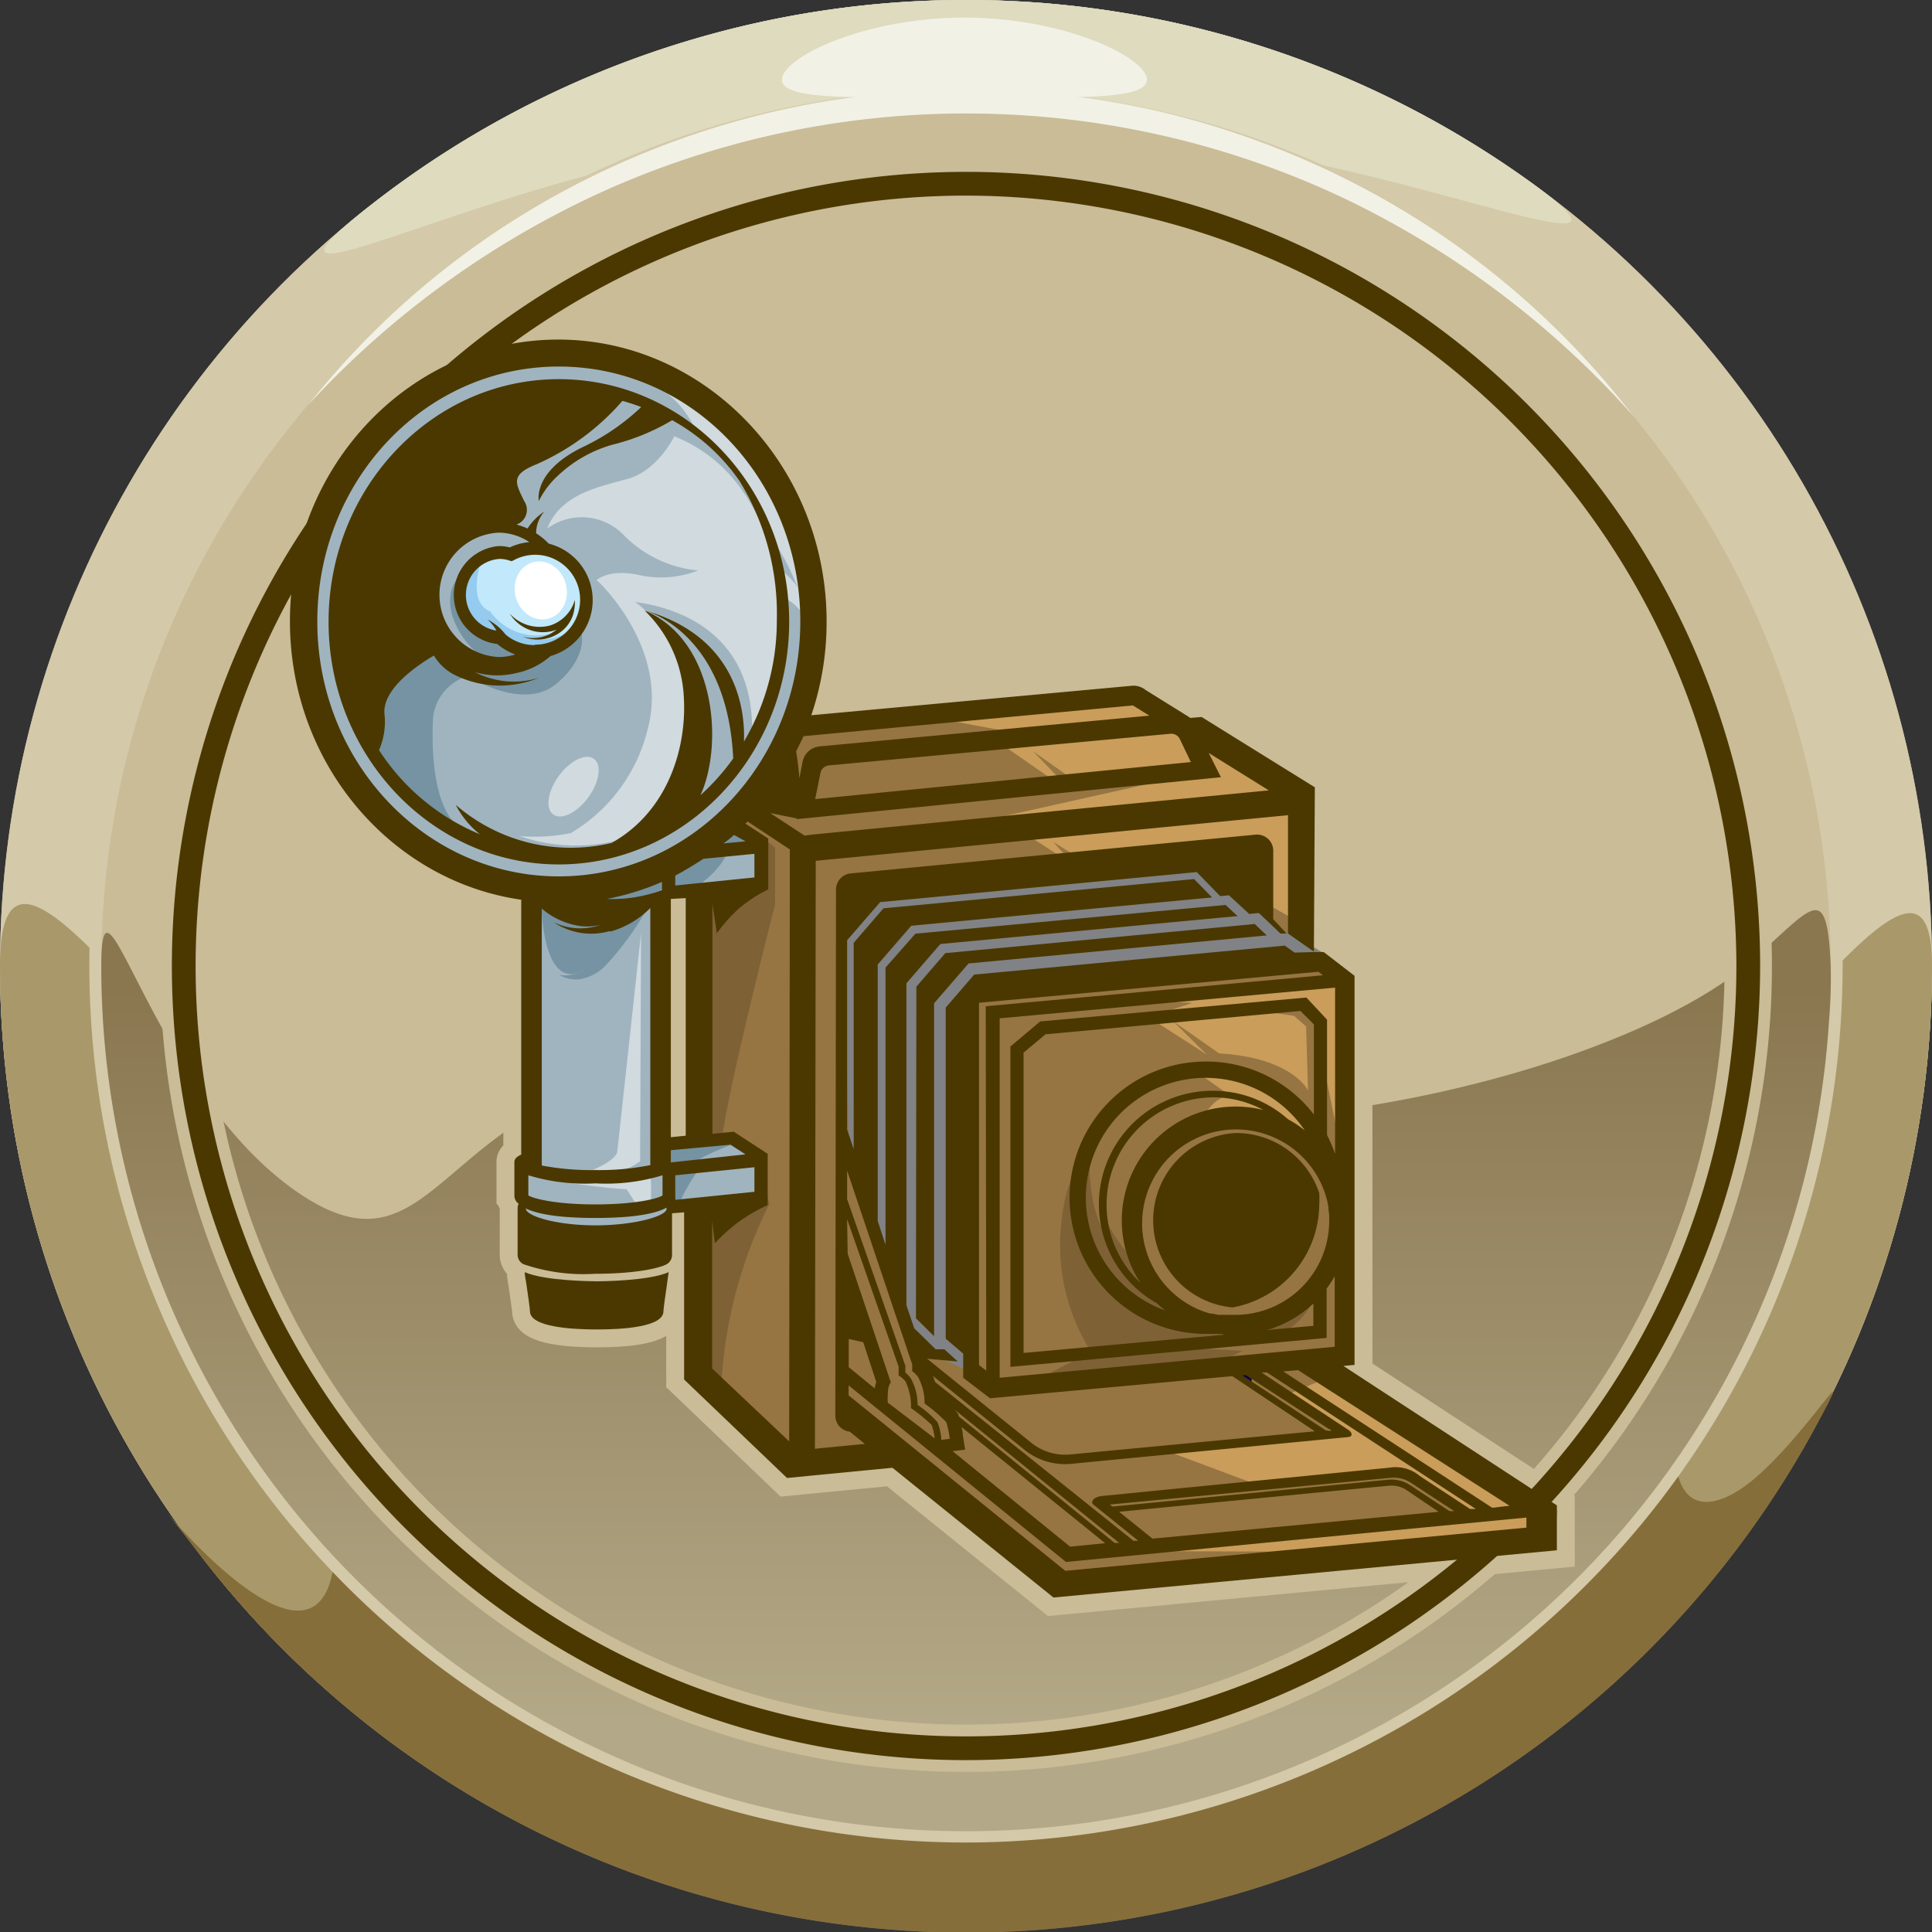 <svg id="Layer_1" data-name="Layer 1" xmlns="http://www.w3.org/2000/svg" xmlns:xlink="http://www.w3.org/1999/xlink" viewBox="0 0 144 144"><rect x="0" y="0" width="144" height="144" fill="#333333" stroke="none"/><defs><style>.cls-1{fill:#bdb6a6;}.cls-2{fill:#d3cfc1;}.cls-3{fill:#948975;}.cls-4{fill:#776c58;}.cls-5{fill:#a8a08d;}.cls-6{fill:url(#linear-gradient);}.cls-7{fill:#e7e6dd;}.cls-8{fill:#58595b;}.cls-9{fill:#d4c9a8;}.cls-10{fill:#dedbbe;}.cls-11{fill:#a9996a;}.cls-12{fill:#866e3a;}.cls-13,.cls-16{fill:#c9bc97;}.cls-14{fill:url(#linear-gradient-2);}.cls-15{fill:#f2f1e6;}.cls-16{stroke:#c9bc97;stroke-miterlimit:10;stroke-width:2.67px;}.cls-17{fill:#4b3800;}.cls-18{fill:#967542;}.cls-19{fill:#808285;}.cls-20{fill:#7f6136;}.cls-21{fill:#ca9d5b;}.cls-22{fill:#a0b4bf;}.cls-23{fill:#c1e8fb;}.cls-24{fill:#fff;}.cls-25{fill:#d0dadf;}.cls-26{fill:#7593a2;}.cls-27{fill:#94cbee;}.cls-28{fill:#0b004a;}</style><linearGradient id="linear-gradient" x1="72.01" y1="128.43" x2="72.01" y2="73.83" gradientUnits="userSpaceOnUse"><stop offset="0" stop-color="#a8a08d"/><stop offset="1" stop-color="#6d6248"/></linearGradient><linearGradient id="linear-gradient-2" x1="72.01" y1="128.43" x2="72.01" y2="73.83" gradientUnits="userSpaceOnUse"><stop offset="0" stop-color="#b3a887"/><stop offset="1" stop-color="#8a7750"/></linearGradient></defs><circle class="cls-1" cx="72" cy="72" r="72"/><path class="cls-2" d="M66.18,19.67c0-22.86-55.53,9.1-38.92-4.09a72,72,0,0,1,86.35-2.34c18.39,13-41.44-17.11-41.44,7.15C72.17,60.16,66.18,59.43,66.18,19.67Z"/><path class="cls-3" d="M0,72c0-22.93,32.22,47,72,47s72-67.71,72-47A72,72,0,0,1,0,72Z"/><path class="cls-4" d="M25,114.6C25,91.67,32.22,119,72,119s52.82-32,52.82-11.26c0,5.38,3.12,4.94,6.13,2.31,3.88-3.4,7.6-9.69,4.53-4a72,72,0,0,1-120.6,9.8C5.54,103.69,25,131.09,25,114.6Z"/><path class="cls-1" d="M72,137.33A65.34,65.34,0,1,1,137.34,72,65.4,65.4,0,0,1,72,137.33ZM72,8.43A63.57,63.57,0,1,0,135.57,72,63.65,63.65,0,0,0,72,8.43Z"/><circle class="cls-5" cx="72" cy="72" r="64.45"/><path class="cls-6" d="M7.55,72c0-9,3.65,8.9,14.2,16.56,13.81,10,9.68-16.6,47.35-7,23.51,6,52.36-1.93,61.52-10,4.53-4,5.55-6,5.83.42a38.2,38.2,0,0,1-.13,4.15A64.45,64.45,0,0,1,7.55,72Z"/><path class="cls-7" d="M23,30.15A61.71,61.71,0,0,1,45,12.73,63.07,63.07,0,0,1,58.42,8.15a64,64,0,0,1,28.27.22A63.74,63.74,0,0,1,100,13.19,61.83,61.83,0,0,1,121.73,31,68.13,68.13,0,0,0,99.45,14.44,65.93,65.93,0,0,0,45.55,14,68.17,68.17,0,0,0,23,30.15Z"/><path class="cls-7" d="M58.28,5.94c0-1.64,6.09-4.63,13.6-4.63s13.61,3,13.61,4.63S79.4,7.23,71.88,7.23,58.28,7.57,58.28,5.94Z"/><path class="cls-5" d="M72,15.46A56.54,56.54,0,1,1,15.46,72,56.6,56.6,0,0,1,72,15.46m0-1.77A58.31,58.31,0,1,0,130.31,72,58.31,58.31,0,0,0,72,13.69Z"/><path class="cls-5" d="M72,13.69A58.31,58.31,0,1,1,13.69,72,58.31,58.31,0,0,1,72,13.69m0-1.76A60.07,60.07,0,1,0,132.07,72,60.14,60.14,0,0,0,72,11.93Z"/><path class="cls-8" d="M72,131.19A59.19,59.19,0,1,1,131.19,72,59.25,59.25,0,0,1,72,131.19ZM72,14.58A57.42,57.42,0,1,0,129.42,72,57.49,57.49,0,0,0,72,14.58Z"/><circle class="cls-9" cx="72" cy="72" r="72"/><path class="cls-10" d="M66.18,19.67c0-22.86-55.53,9.1-38.92-4.09a72,72,0,0,1,86.35-2.34c18.39,13-41.44-17.11-41.44,7.15C72.17,60.16,66.18,59.43,66.18,19.67Z"/><path class="cls-11" d="M0,72c0-22.93,32.22,47,72,47s72-67.71,72-47A72,72,0,0,1,0,72Z"/><path class="cls-12" d="M25,114.6C25,91.67,32.22,119,72,119s52.82-32,52.82-11.26c0,5.38,3.12,4.94,6.13,2.31,3.88-3.4,7.6-9.69,4.53-4a72,72,0,0,1-120.6,9.8C5.54,103.69,25,131.09,25,114.6Z"/><path class="cls-9" d="M72,137.33A65.34,65.34,0,1,1,137.34,72,65.4,65.4,0,0,1,72,137.33ZM72,8.43A63.57,63.57,0,1,0,135.57,72,63.65,63.65,0,0,0,72,8.43Z"/><circle class="cls-13" cx="72" cy="72" r="64.45"/><path class="cls-14" d="M7.55,72c0-9,3.65,8.9,14.2,16.56,13.81,10,9.68-16.6,47.35-7,23.51,6,52.36-1.93,61.52-10,4.53-4,5.55-6,5.83.42a38.2,38.2,0,0,1-.13,4.15A64.45,64.45,0,0,1,7.55,72Z"/><path class="cls-15" d="M23,30.15A61.71,61.71,0,0,1,45,12.73,63.07,63.07,0,0,1,58.42,8.15a64,64,0,0,1,28.27.22A63.74,63.74,0,0,1,100,13.19,61.83,61.83,0,0,1,121.73,31,68.13,68.13,0,0,0,99.45,14.44,65.93,65.93,0,0,0,45.55,14,68.17,68.17,0,0,0,23,30.15Z"/><path class="cls-15" d="M58.28,5.94c0-1.64,6.09-4.63,13.6-4.63s13.61,3,13.61,4.63S79.4,7.23,71.88,7.23,58.28,7.57,58.28,5.94Z"/><path class="cls-13" d="M72,15.46A56.54,56.54,0,1,1,15.46,72,56.6,56.6,0,0,1,72,15.46m0-1.77A58.31,58.31,0,1,0,130.31,72,58.31,58.31,0,0,0,72,13.69Z"/><path class="cls-13" d="M72,13.69A58.31,58.31,0,1,1,13.69,72,58.31,58.31,0,0,1,72,13.69m0-1.76A60.07,60.07,0,1,0,132.07,72,60.14,60.14,0,0,0,72,11.93Z"/><path class="cls-16" d="M39.11,94.82c0,.28.09.62.14,1,.11.74.25,1.75.25,1.9,0,1.19,3.1,1.37,5,1.37s4.95-.18,4.95-1.36c0-.17.14-1.17.25-1.91.05-.41.1-.75.14-1-1.53.67-5.15.68-5.34.68S40.64,95.49,39.11,94.82Z"/><path class="cls-16" d="M100.13,101.81l.83-.08v-29l-2.3-1.77h-.22l-.51-.32,0-11.92-8.44-5.24-.85.07a2.2,2.2,0,0,0-.25-.17h0l-3.07-1.91a1.45,1.45,0,0,0-1-.32L60.47,53.31a21.63,21.63,0,0,0,1.14-7c0-11.55-9-21-20-21s-20,9.4-20,21c0,10.59,7.52,19.36,17.24,20.75l0,0v19c-.23.1-.51.27-.51.54v2.56a.78.78,0,0,0,.32.57.6.6,0,0,0-.08.29v3.54a.79.79,0,0,0,.34.61l.11.06a13.79,13.79,0,0,0,5.32.71c3.08,0,4.94-.44,5.4-.75h0a.8.8,0,0,0,.34-.62V90.43l.9-.07v12.46l7.67,7.34h0l7.86-.76,12,9.67,37.52-3.52V112.2ZM48.82,66.5h0Zm2.29.39V84.65L50,84.76V67l0,0Z"/><path class="cls-17" d="M72,131.19A59.19,59.19,0,1,1,131.19,72,59.25,59.25,0,0,1,72,131.19ZM72,14.58A57.42,57.42,0,1,0,129.42,72,57.49,57.49,0,0,0,72,14.58Z"/><polygon class="cls-18" points="51.77 102.01 59.89 109.45 66.64 108.48 79.3 118.67 115.16 115.29 115.16 112.81 98.3 101.6 97.33 59.75 90.59 54.66 88.25 53.56 85.22 51.49 60.72 53.97 53.15 61.96 51.77 102.01"/><polygon class="cls-19" points="63.28 85.8 67.92 99.53 70.56 101.43 72.14 102.17 72.25 75.56 73.41 73.66 99.28 71.44 96.75 69.86 95.48 69.33 91.25 63.95 63.38 66.27 62.85 68.28 63.28 85.8"/><polygon class="cls-18" points="98.7 71.53 72.43 74.1 72.14 102.17 73.71 103.31 100.49 101.09 100.7 72.96 98.7 71.53"/><path class="cls-20" d="M81.23,85.57s-.35,4,1.18,6.49l-.29-1.76s1.35,3.14,2.79,3.65c0,0,3.1,5.44,8.25,4.83s5-3,5-3-.06,3.17-4.67,4.42l-3.87.32,3,.16-2,1-13.94,1.47,4.64-2.4a14.75,14.75,0,0,1-2.24-9.3C79.4,87.23,81.23,85.57,81.23,85.57Z"/><path class="cls-21" d="M96.33,82.42a9,9,0,0,0-7.13-2.51l2.51,1.76s-1.11-.11-2.15,1.76c0,0,7.13-.58,9.07,3.11A9.4,9.4,0,0,0,96.33,82.42Z"/><path class="cls-21" d="M83.93,74.47l16.24-1.36L100,86l-1.32-6.48-.29-3.41-1.29-1.4-4.26.47,3.62.54.89.79.14,4.76s-1.14-2.43-6.63-2.76l-3.44-2.41,2.53,2.51-4.32-2.79,3.23-1.07Z"/><path class="cls-22" d="M54.25,61.13S46.82,65.81,42,65.81s-3.86.28-3.86.28l1.52.82L40.21,87l-1.1.28v1.78l.13,2.21,9.64.27,1.38-1.92,6.88-.28-.4-2.48-2-1.82L49,85.22,48.74,66.5l7.93-.29L56.35,63Z"/><ellipse class="cls-22" cx="41.32" cy="46.27" rx="19.44" ry="19.97"/><path class="cls-21" d="M89.59,56.69l.64.7L72.64,61.32l2.71.39.7.2,4,2.56L78.5,62.76l2.29,1.4,12.67-.74a3.8,3.8,0,0,1,1,2.15V67.4l2.31,1.29.11-9.25-7.31-4.52Z"/><path class="cls-21" d="M74.26,55.2l4.81,3.34h.38L77,56l3.4,2.39,9.36-1.07-2.37-4-2.9-1.78S68.34,53.2,68.13,53.2s9.19,1.72,9.19,1.72Z"/><path class="cls-21" d="M98.3,101.6l17.81,11-.32,1.81-11.69,1.27-22.67-.08L109.71,113l-4.82-3.08a32,32,0,0,0-4,0c-1.26.16-7.27.71-7.27.71l-7-2.61,12.17-1.18s.71-.48.15-.87-3.31-1.9-3.31-1.9l3.24-1.34Z"/><path class="cls-23" d="M34.33,44.53a3.67,3.67,0,0,1,2-3.13c.93-.39,1.84.15,2,.07A3.86,3.86,0,0,1,40.16,41a3.82,3.82,0,1,1-2.67,6.55c-.1-.1-1.53-.33-1.66-.39A2.79,2.79,0,0,1,34.33,44.53Z"/><ellipse class="cls-24" cx="40.31" cy="44" rx="1.93" ry="2.18" transform="translate(-10.39 12.53) rotate(-15.67)"/><path class="cls-25" d="M46.27,44.79s9.83,0,9.79,9.62a16,16,0,0,0,2-10.62c-1-6.21-4-9.76-7.8-11.27,0,0-1.23,2.55-3.47,3.17s-5,1.15-6,3.7a4.36,4.36,0,0,1,5.6.39,8.94,8.94,0,0,0,5.64,2.74,7.58,7.58,0,0,1-4.52.31c-2.23-.43-3.05.42-3.05.42A13,13,0,0,1,46.27,44.79Z"/><path class="cls-25" d="M46.79,27.66s12,2.23,13.55,19a19.41,19.41,0,0,0-3.28-7.23s-2.23-5.76-5.21-7.28C51.85,32.16,51,29.23,46.79,27.66Z"/><path class="cls-25" d="M58,42.35a5.54,5.54,0,0,1,2.41,3.85v.95s-.51-2.25-2.21-2.61Z"/><path class="cls-25" d="M47.47,62.18A13.43,13.43,0,0,0,51.2,55c.55-3.72-.25-9-6.72-11.77,0,0,5.45,5,3.79,11.14a12.42,12.42,0,0,1-5.72,7.72,13.16,13.16,0,0,1-3.84.22A12.79,12.79,0,0,0,47.47,62.18Z"/><path class="cls-25" d="M42.49,88.18s2.85.4,4.22.46L47.57,90l.91-.17a12.23,12.23,0,0,0,0-2.24l-7,.17Z"/><path class="cls-25" d="M47.78,69.56l-.07,17c-.31.17-1,1-5,1.18,0,0,2.94-.87,3.29-1.84Z"/><path class="cls-20" d="M56.77,62.37l1,.81v4.25s-3.32,12.86-4,17.63L52,84.94l.06-18.5,4.77-.87Z"/><path class="cls-20" d="M57.06,88.73l.29,1a34.12,34.12,0,0,0-3.61,14l-1.92-.87.12-12.81Z"/><path class="cls-26" d="M47.56,67.42s-.25,2.39-3.76,4.73S40.34,67,40.34,67A20.5,20.5,0,0,0,47.56,67.42Z"/><path class="cls-26" d="M48.47,67.29a22.21,22.21,0,0,1-3.21,4.54A3.46,3.46,0,0,1,43.11,73a2.68,2.68,0,0,1-1.43-.33,2.74,2.74,0,0,0,2-.48c1.4-1,1.42-3.92,1.42-3.92Z"/><path class="cls-26" d="M44.32,67.45S48.6,67,49.76,66l.75.4h1s2.38-1.53,2.71-3L55.94,63l-1.36-1.45-10.9,5.28Z"/><path class="cls-26" d="M54.34,84.83l.07.53a17.4,17.4,0,0,0-3.51,1.77l-1.31.11-.18-2.09Z"/><path class="cls-26" d="M50.58,87.24l1.52-.11s-1.55,2.16-1.55,3.08l-.6.11-.18-3.22Z"/><path class="cls-26" d="M43.28,46.93s.75,1.85-1.77,4-6.63-.54-6.63-.54a3.62,3.62,0,0,0-2.6,3.07c-.13,2.39,0,6.35,1.71,8a6.7,6.7,0,0,0,3.49,1.85S29,61.48,26.61,53.9s1.78-7,1.78-7L32.63,48a6.28,6.28,0,0,0,7.53.66A4.56,4.56,0,0,0,43.28,46.93Z"/><path class="cls-26" d="M34.42,42.83s-1.29.81-.73,3a6.21,6.21,0,0,0,2.59,3.37l3.14-.09L37.2,47.35s-2.53-.22-2.75-1.12A16.71,16.71,0,0,1,34.42,42.83Z"/><ellipse class="cls-25" cx="42.75" cy="58.63" rx="2.57" ry="1.36" transform="translate(-29.81 58.54) rotate(-53.83)"/><path class="cls-27" d="M36.53,45.57A4.23,4.23,0,0,0,41,47.24a2.23,2.23,0,0,1-1.15.38,3.76,3.76,0,0,0,3.41-1.29s-.68,2.12-3.68,2-2.91-1-2.91-1a2.26,2.26,0,0,1-2.23-2.71c.17-2.73,1.58-3.23,1.58-3.23S34.62,44.77,36.53,45.57Z"/><polygon class="cls-28" points="93.29 102.35 93.29 103.27 91.95 102.34 93.29 102.35"/><path class="cls-17" d="M58.82,46.34c0-10-7.7-18.08-17.17-18.08S24.49,36.37,24.49,46.34s7.7,18.09,17.16,18.09S58.82,56.31,58.82,46.34Zm-19,1.74a3.33,3.33,0,0,1-2.13-.78l-.05-.06a3.89,3.89,0,0,0-1.3-1.06A3,3,0,0,1,37,47a2.69,2.69,0,0,1,.21-5.34,2.27,2.27,0,0,1,.73.11l.2.06.18-.09a3.35,3.35,0,1,1,1.58,6.31Zm-.41-7.67A4.21,4.21,0,0,0,38,40.8a3.31,3.31,0,0,0-.83-.1A3.67,3.67,0,0,0,37.06,48a4.52,4.52,0,0,0,1.34.78,4,4,0,0,1-1.22.19,4.64,4.64,0,0,1,0-9.27A4.21,4.21,0,0,1,39.46,40.41ZM28.25,55.91a5.27,5.27,0,0,0,.4-2.75c-.1-1.82,2.35-3.51,3.69-4.3a3.78,3.78,0,0,0,1.71,1.52,7.55,7.55,0,0,0,6.11.14,6.29,6.29,0,0,1-4.75-.42,5.83,5.83,0,0,0,3,.08,5.56,5.56,0,0,0,2.62-1.28,4.34,4.34,0,0,0-.13-8.38,5,5,0,0,0-.94-.77,2.46,2.46,0,0,1,.61-1.62,4.22,4.22,0,0,0-1.25,1.26,5.29,5.29,0,0,0-.82-.29,1.17,1.17,0,0,0,.56-1.77C38.43,36,38,35.4,40,34.6a18.21,18.21,0,0,0,6.39-4.72,14.31,14.31,0,0,1,1.4.46,16.63,16.63,0,0,1-4.39,3c-3.71,1.82-3.24,4-3.24,4a6.53,6.53,0,0,1,1.47-1.93,9.81,9.81,0,0,1,4-2.26,16.32,16.32,0,0,0,4.47-1.83,14.83,14.83,0,0,1,5,4.5,18.94,18.94,0,0,1,2.8,10.45,17.71,17.71,0,0,1-2.45,9c.09-2.23-.44-7.74-7.28-9.74,1.18.4,6.08,2.57,6.48,11a17.25,17.25,0,0,1-2.44,2.74c1.73-3.8,1.13-11.47-4.08-13.73h0l0,0-.05,0h0l-.18-.05.19.06a9.61,9.61,0,0,1,2.88,6.44c.22,3.73-1.17,8.48-5.39,10.84a13.09,13.09,0,0,1-11.61-2.84,6.62,6.62,0,0,0,1.8,2.19A16.45,16.45,0,0,1,28.25,55.91Z"/><path class="cls-17" d="M92.07,84.45a6.52,6.52,0,0,0-.2,13,7.87,7.87,0,0,0,6.46-7.72,7,7,0,0,0,0-.8A6.53,6.53,0,0,0,92.07,84.45Z"/><path class="cls-17" d="M39.11,94.82c0,.28.09.62.14,1,.11.74.25,1.75.25,1.91,0,1.18,3.1,1.36,5,1.36s4.95-.18,4.95-1.36c0-.17.14-1.17.25-1.91.05-.41.1-.75.14-1-1.53.67-5.15.68-5.34.68S40.64,95.49,39.11,94.82Z"/><path class="cls-17" d="M42.85,44.71A2.82,2.82,0,0,1,41,46.62a3,3,0,0,1-3-.88,2.88,2.88,0,0,0,3.49,1.19,3.67,3.67,0,0,1-.53.34,2.85,2.85,0,0,1-2,.18,2.89,2.89,0,0,0,2.66-.23,2.59,2.59,0,0,0,1.11-1.45A3.52,3.52,0,0,0,42.85,44.71Z"/><polygon class="cls-17" points="70.46 71.04 68.3 73.54 68.27 98.26 69.62 99.59 69.62 74.78 72.19 71.81 94.42 69.72 93.52 68.87 70.46 71.04"/><path class="cls-17" d="M100.13,101.81l.83-.08v-29l-2.3-1.77-.74,0h0L96.49,71l-.73-.52L72.61,72.64,70.49,75.1l0,24.68,1.3,1.11v1.8l2,1.53,18.06-1.65L98,106.68l-18.28,1.73a4,4,0,0,1-2.86-.88l-7.76-6.26,2.29.21-1-.91-.65,0L68.14,99l-.58-1.71v-24l2.53-2.93,22.15-2.08-.89-.83L68.23,69.59,66,72.12V92.78L65.42,91V71.89L67.92,69l22.42-2.11L89,65.52,65.85,67.7l-2.22,2.57V85.65l-.49-1.46V70.08l2.47-2.85h.1L89.2,65l1.74,1.79,0,0,.66-.06,1.51,1.39.72-.07,1.61,1.53.46,0-1-1.07V63.41a1.2,1.2,0,0,0-.39-.89,1.22,1.22,0,0,0-.93-.31L63.4,65.1a1.21,1.21,0,0,0-1.09,1.2l-.05,39.22a1.21,1.21,0,0,0,.4.89,1.24,1.24,0,0,0,.68.3l1.12.91-3.72.36.06-43.82L96,60.76l0,8.82h0l1.93,1.35L98,58.68l-8.44-5.24-.85.07a2.2,2.2,0,0,0-.25-.17h0l-3.07-1.91a1.45,1.45,0,0,0-1-.32L60.47,53.31a21.63,21.63,0,0,0,1.14-7c0-11.55-9-21-20-21s-20,9.4-20,21c0,10.59,7.52,19.36,17.24,20.75l0,0v19c-.23.1-.51.27-.51.54v2.56a.74.74,0,0,0,.32.56.67.67,0,0,0-.08.3v3.54a.79.79,0,0,0,.34.61l.11.06a13.79,13.79,0,0,0,5.32.71c3.08,0,4.94-.44,5.4-.75h0a.8.8,0,0,0,.34-.62V90.43l.9-.07v12.46l7.67,7.34h0l7.86-.76,12,9.67,37.52-3.52V112.2ZM87.94,55.09l.82,1.71-28,2.76.39-1.94a.71.71,0,0,1,.63-.57l25.46-2.36A.71.71,0,0,1,87.94,55.09Zm-3.5-2.51,1.23.76L61.11,55.63a1.43,1.43,0,0,0-1.29,1.15L59.58,58c-.06-.82-.16-1.51-.24-2,.19-.38.38-.75.55-1.13ZM50.33,66v-.74c.66-.34,1.47-.84,2.1-1.25l3.8-.37V65.4Zm.78.94V84.65L50,84.76V67l0,0Zm2.81-4.08a6.37,6.37,0,0,0,.79-.63l.86.48ZM44.38,91.33c-2.9,0-5.19-.69-5.19-1.26a0,0,0,0,0,0,0c.75.37,2.25.71,5.18.71,3.1,0,4.59-.37,5.31-.77a.31.31,0,0,1,0,.08C49.71,90.64,47.29,91.33,44.38,91.33ZM45.23,67a19.21,19.21,0,0,0,4.11-1.27v.61A10.52,10.52,0,0,1,45.23,67Zm.24,2.44a6.79,6.79,0,0,0,3-1.76V86.84a19.16,19.16,0,0,1-4.09.37,19.75,19.75,0,0,1-4-.34V67.72A5.6,5.6,0,0,0,43.11,69a4.14,4.14,0,0,0,1.7-.08,4.58,4.58,0,0,1-3.52-.17A5,5,0,0,0,45.47,69.39ZM44.38,88.2a14.41,14.41,0,0,0,5-.6v1.5c-.36.25-2.08.67-5,.67s-4.59-.42-5-.67V87.6A14.38,14.38,0,0,0,44.38,88.2ZM41.65,65.32c-9.93,0-18-8.5-18-19s8-19,18-19,18,8.5,18,19S51.59,65.32,41.65,65.32ZM50,86.64v-.91l4.45-.41,1.11.72Zm.33,2.79a.52.52,0,0,0,0-.22V87.6l5.9-.6v1.83Zm8.49,18L53.08,102V91l.2,1.67A12.47,12.47,0,0,1,55.16,91a12.86,12.86,0,0,1,2.06-1.18V86h0l-2.53-1.65-1.59.16V67.37l.33,2.19A12.54,12.54,0,0,1,55,67.78a10.47,10.47,0,0,1,2.26-1.49h0V62.5l-1.7-1.11.16-.16,3.15,2.08Zm1.15-45.15L57.4,60.6l1.94.39.08.06L91,57.93l-.91-1.81,4.48,2.79-34,3.29Zm52.54,49.95-1.29.15L95.65,102.22l1.1-.1Zm-39-10.07-.54-.42v-27l25.29-2.31.34.26L73.47,75Zm1,.53V75.9l25-2.29V86a11.56,11.56,0,0,0-.6-1.4V76l-1.54-1.65L77.53,76.13,75.31,78v23.88l23.57-2.16V96.05c.21-.3.42-.6.6-.92v5.25ZM92.07,98h0c-.22,0-.44,0-.66,0l-.31,0-.3,0-.42-.09-.16,0-.46-.14h0a7,7,0,1,1,9.16-8.28v0l.09.46s0,.09,0,.13l.06.47v0c0,.17,0,.34,0,.51A7,7,0,0,1,92.07,98Zm5.82-.84v1.66l-3.45.31A8.48,8.48,0,0,0,97.89,97.16ZM85,95.62a8,8,0,0,1,5.42-13.83,7.89,7.89,0,0,1,3.74.94A8.49,8.49,0,0,0,85,95.62ZM90.37,81.3a8.46,8.46,0,0,0-4.14,15.84c.19.18.4.36.61.53A8.93,8.93,0,1,1,97.25,84.25,8.6,8.6,0,0,0,96,83.42,8.41,8.41,0,0,0,90.37,81.3Zm-.5-2.18a10.15,10.15,0,0,0,0,20.3c.32,0,.63,0,.94,0,.14,0,.29,0,.43.06l-14.95,1.36V78.46l1.64-1.37,19-1.74,1,1v6.72A10.12,10.12,0,0,0,89.87,79.12Zm2.71,23.38.29,0,6.36,4.13-.39,0Zm-16.16,5.61a4.81,4.81,0,0,0,3.38,1l20.69-2c.39-.05.28-.36,0-.54l-6.46-4.27.41,0L110,112.47l-.43,0-3.75-2.46a2.79,2.79,0,0,0-2.25-.62L82.14,111.5c-.83.11-.77.54-.69.61l3.39,2.73-.36,0L69.69,103a4,4,0,0,0-.16-.45Zm29.31,3-.56-.37a2.55,2.55,0,0,0-1.69-.45l-20.56,2-.2-.15,21-2a2.35,2.35,0,0,1,1.43.37l3.24,2.12-.35,0Zm1.5,1.57-21.33,2-2.49-2c2.87-.28,19.77-1.92,20.11-1.94a2,2,0,0,1,1.37.36Zm-35.46-5.66c0-.2-.06-.43-.1-.65l10.7,8.65-2.61.26L71,108.16l.94-.11Zm-.32-1.46,0-.09a1.49,1.49,0,0,0-.33-.43L83.42,115l-.34,0ZM63.14,87.25l4.7,14,.15.44v.51a1.92,1.92,0,0,1,.42.41,4,4,0,0,1,.5,2A11.88,11.88,0,0,1,70.53,106a7.24,7.24,0,0,1,.26,1.24l-.63.08a4.14,4.14,0,0,0-.28-1.31,8.24,8.24,0,0,0-1.49-1.3,4,4,0,0,0-.52-2,2.65,2.65,0,0,0-.39-.41v-.42a.19.19,0,0,0,0-.08L63.14,89.38Zm0,3.62,3.84,11v.65a2,2,0,0,1,.5.43,4.27,4.27,0,0,1,.42,2,13.09,13.09,0,0,1,1.54,1.26,4.67,4.67,0,0,1,.23,1l-3.5-2.67a4.74,4.74,0,0,1,0-.57c0-.73.23-.93.23-.93l-3.22-9.6ZM65.31,103a4.8,4.8,0,0,0-.12.48l-1.93-1.58V99.8l1.08.24Zm48.46,10.86L79.4,117.08,63.25,104v-.74l16.2,13.16,34.32-3.31Z"/></svg>